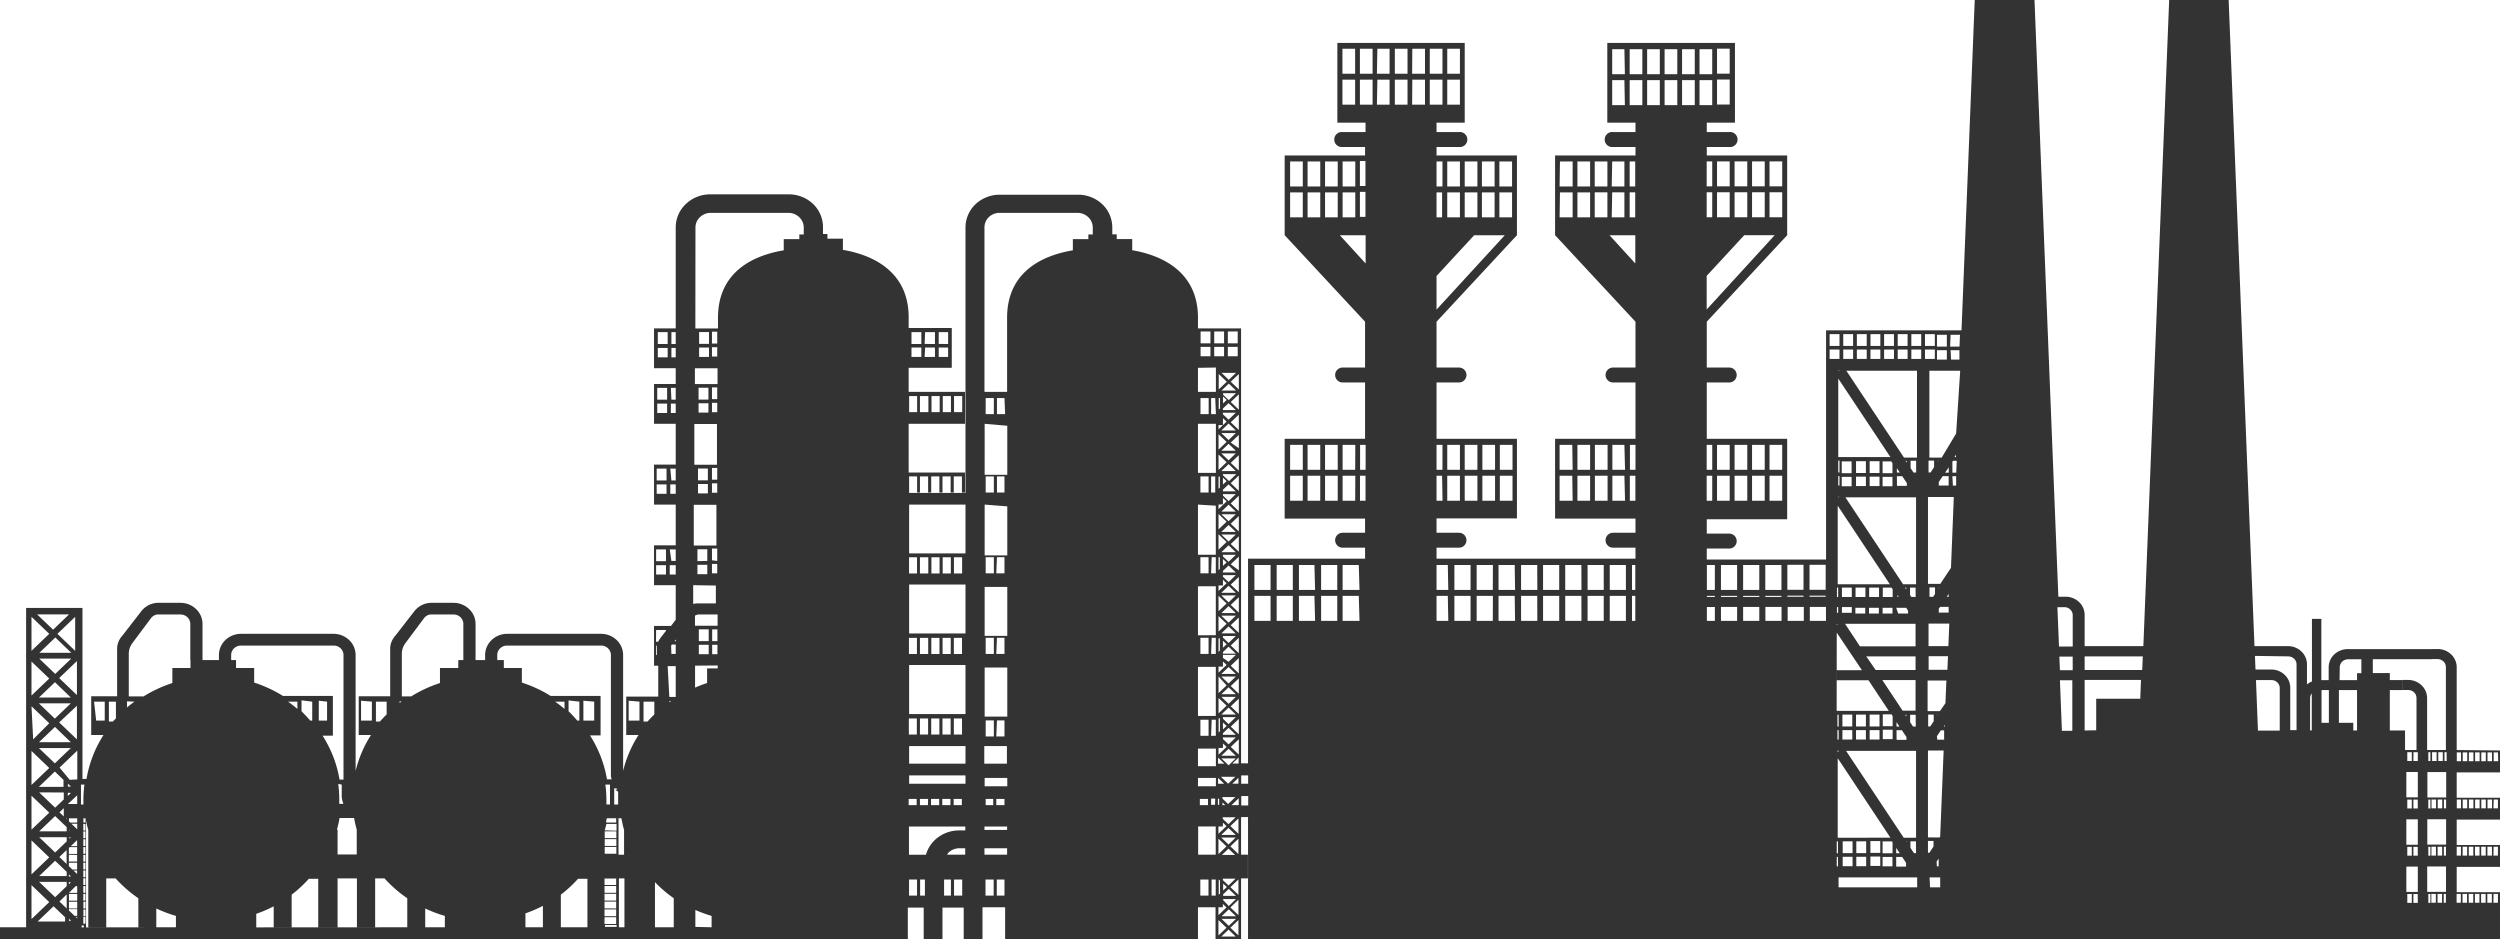<svg id="Layer_1" data-name="Layer 1" xmlns="http://www.w3.org/2000/svg" viewBox="0 0 266.16 100"><defs><style>.cls-1{fill:#333;}</style></defs><title>sector-petrochemicals-refineries</title><path class="cls-1" d="M604.61,328.13v-8.82a1.88,1.88,0,0,0-.59-1.36,2.06,2.06,0,0,0-1.43-.57H602v1.07h.57a.92.92,0,0,1,.63.25.84.84,0,0,1,.26.61v8.82h-2V322.6a1.88,1.88,0,0,0-.59-1.36,2.06,2.06,0,0,0-1.43-.57h-.57v1.07h.57a.92.92,0,0,1,.63.25.84.84,0,0,1,.26.61v5.53h-1.22v-2.08h-1.62v-4.3h1.37v-1.07h-1.37v-.74h-1.81v-1.48H602v-1.07h-9a2.06,2.06,0,0,0-1.43.57,1.88,1.88,0,0,0-.59,1.36v1.37h-.78v-6.52h-1v6.66a2,2,0,0,0-.53.32V319a1.88,1.88,0,0,0-.59-1.36,2.06,2.06,0,0,0-1.43-.57h-3.57l-2.75-68.81H574l-2.75,68.81H565v-3.33a1.88,1.88,0,0,0-.59-1.36,2.06,2.06,0,0,0-1.43-.57h-.78l-2.54-63.55h-6.36l-1.41,35.19H537.47v4.24h1.45l-.13.08v-.08h-1.32V297h0v4.24h0v6.61h-12.7v-1.17h2.39a.79.79,0,1,0,0-1.59h-2.39v-1.53h8.56V295h-8.56v-6h2.39a.79.79,0,1,0,0-1.59h-2.39v-4.88l8.56-9.21v-8.49h-8.56v-.9h2.39a.8.8,0,1,0,0-1.59h-2.39v-1h3v-8.49H514.18v8.49h3v1h-2.39a.8.8,0,1,0,0,1.59h2.39v.9h-8.56v8.49l8.56,9.21v4.88h-2.39a.79.79,0,1,0,0,1.59h2.39v6h-8.56v8.49h8.56V305h-2.39a.79.79,0,1,0,0,1.59h2.39v1.17H496v-1.17h2.39a.79.79,0,1,0,0-1.59H496v-1.53h8.56V295H496v-6h2.39a.79.79,0,1,0,0-1.59H496v-4.88l8.56-9.21v-8.49H496v-.9h2.39a.8.8,0,1,0,0-1.59H496v-1h3v-8.49H485.44v8.49h3v1H486a.8.8,0,1,0,0,1.59h2.39v.9h-8.56v8.49l8.56,9.21v4.88H486a.79.79,0,1,0,0,1.59h2.39v6h-8.56v8.49h8.56V305H486a.79.79,0,1,0,0,1.59h2.39v1.17H475.93v8.49h0v13.3h-.74V287.48h0v-4.24H470.6v-1.15c0-4.29-3-6.48-7-7.17v-1.19h-1.65v-.5h-.47v-.74a3.42,3.42,0,0,0-1.08-2.48,3.75,3.75,0,0,0-2.59-1h-8.29a3.75,3.75,0,0,0-2.59,1,3.42,3.42,0,0,0-1.08,2.48v57.09h-6v-1.87h6v-3h0v-.41h-6v-5.22h6v-3.36h-6v-5.21h6V307.2h-6V302h6v-1.24h-6V299h.85v1.72H441V299h.87v1.72h.33V299h.87v1.72h.33V299h.87v1.72h.33V299h.87v1.72h.33v-2.13h-6V293.4h6v-1.23h0V290h-6v-2.56h4.59v-4.24h-4.59v-1.15c0-4.29-3-6.48-7-7.17v-1.19h-1.65v-.5h-.47v-.74a3.42,3.42,0,0,0-1.08-2.48,3.75,3.75,0,0,0-2.59-1H418.7a3.75,3.75,0,0,0-2.59,1A3.42,3.42,0,0,0,415,272.5v10.74h-2.31v4.24H415v1.68h-2.31v4.24H415v4.34h-2.31V302H415v4.34h-2.31v4.24H415v3.68l-.5.66h-1.81v4.24h.45v3.28h-3.41v.51h0V325h0v1.53h1.31a12.61,12.61,0,0,0-1.64,3.82v-.29h0V318a2.19,2.19,0,0,0-.69-1.58,2.4,2.4,0,0,0-1.66-.66h-10a2.39,2.39,0,0,0-1.65.66,2.19,2.19,0,0,0-.69,1.58v.63H396V318a1,1,0,0,1,.31-.7,1.06,1.06,0,0,1,.74-.29h10a1.06,1.06,0,0,1,.74.29,1,1,0,0,1,.31.7V330.1h0v.63a2.12,2.12,0,0,0,.07.52h-.49a12.55,12.55,0,0,0-1.81-4.68H407V325h0v-2.12h0v-.51h-5.32a13.87,13.87,0,0,0-3.06-1.42v-1.55h-1.92v-.85h-4.85v.85H389.9V321a13.87,13.87,0,0,0-3.06,1.42h-1v-4.5a1.93,1.93,0,0,1,.36-1.14l2-2.68a1,1,0,0,1,.68-.4h2.46a1.07,1.07,0,0,1,.74.29,1,1,0,0,1,.31.7v3.89h1.3V314.7a2.18,2.18,0,0,0-.69-1.58,2.39,2.39,0,0,0-1.65-.66h-2.46a2.32,2.32,0,0,0-1.73.91l-2,2.58a2.11,2.11,0,0,0-.56,1.3v5.16h-3.35v.51h0V325h0v1.53h1.31a12.61,12.61,0,0,0-1.64,3.82V318a2.19,2.19,0,0,0-.69-1.58,2.4,2.4,0,0,0-1.66-.66h-9.86a2.39,2.39,0,0,0-1.65.66,2.19,2.19,0,0,0-.69,1.58v.63h1.3V318a1,1,0,0,1,.31-.7,1.07,1.07,0,0,1,.74-.29h9.86a1.06,1.06,0,0,1,.74.29,1,1,0,0,1,.31.7v13.28h-.42a12.55,12.55,0,0,0-1.81-4.68h1.1V325h0v-2.12h0v-.51h-5.32a13.87,13.87,0,0,0-3.06-1.42v-1.55h-1.93v-.85h-4.85v.85h-1.93V321a13.87,13.87,0,0,0-3.06,1.42h-1.58v-4.5a1.93,1.93,0,0,1,.36-1.14l2-2.68a1,1,0,0,1,.68-.4h2.46a1.07,1.07,0,0,1,.74.29,1,1,0,0,1,.31.7v3.89h1.3V314.7a2.18,2.18,0,0,0-.69-1.58,2.39,2.39,0,0,0-1.65-.66h-2.46a2.32,2.32,0,0,0-1.73.91l-2,2.58a2.11,2.11,0,0,0-.56,1.3v5.16h-2.76V325h0v1.53h1.31a12.55,12.55,0,0,0-1.81,4.68h-.43V313h-6v34h-2.89v1.31h96.76v-3.4h1.69v3.4h2v-3.4h2.26V341.8h0v6.47h2v-3.4h2.41v3.4H470.6v-3.4h1.87v3.4h2.72V341.8h.73v-2.53h-.73v-4h.74v13H609.22v-5h-4.61v-2.7h4.61v-2.33h-4.61v-2.7h4.61v-2.33h-4.61v-2.7h4.61v-2.33Zm-79.26-26.54h-.59v-2.66h.59Zm6.1-5.95h1.35v2.66h-1.35Zm0,3.29h1.35v2.66h-1.35Zm-1.86-3.29h1.35v2.66h-1.35Zm0,3.29h1.35v2.66h-1.35Zm-1.86-3.29h1.35v2.66h-1.35Zm0,3.29h1.35v2.66h-1.35Zm-1.87-3.29h1.35v2.66h-1.35Zm0,3.29h1.35v2.66h-1.35Zm-.51-3.29v2.66h-.59v-2.66Zm-.59-14.41v-3.58l4-4.33H532Zm0-9.82v-2.66h.59v2.66Zm6.69-5.95h1.35v2.66h-1.35Zm0,3.29h1.35v2.66h-1.35Zm-1.86-3.29h1.35v2.66h-1.35Zm0,3.29h1.35v2.66h-1.35Zm-1.86-3.29h1.35v2.66h-1.35Zm0,3.29h1.35v2.66h-1.35Zm-1.87-3.29h1.35v2.66h-1.35Zm0,3.29h1.35v2.66h-1.35Zm-.51-3.29v2.66h-.59v-2.66Zm.51-12h1.35v2.66h-1.35Zm0,3.29h1.35v2.66h-1.35ZM524,253.52h1.35v2.66H524Zm0,3.29h1.35v2.66H524Zm-1.86-3.29h1.35v2.66h-1.35Zm0,3.29h1.35v2.66h-1.35Zm-1.86-3.29h1.35v2.66h-1.35Zm0,3.29h1.35v2.66h-1.35Zm-1.86-3.29h1.35v2.66h-1.35Zm0,3.29h1.35v2.66h-1.35Zm-1.86-3.29h1.35v2.66h-1.35Zm-.51,5.95h-1.35v-2.66H516Zm0-3.29h-1.35v-2.66H516Zm.51,3.29v-2.66h1.35v2.66Zm0,6h.59v2.66h-.59Zm0,3.29h.59v2.66h-.59Zm-1.86-3.29H516v2.66h-1.35Zm0,3.29H516v2.66h-1.35Zm2.46,4.57v3l-2.74-3Zm-4.32-7.86h1.35v2.66h-1.35Zm0,3.29h1.35v2.66h-1.35ZM511,265.47h1.35v2.66H511Zm0,3.29h1.35v2.66H511Zm-1.86-3.29h1.35v2.66H509.1Zm0,3.29h1.35v2.66H509.1Zm7.45,26.88h.59v2.66h-.59Zm-6.1,5.95H509.1v-2.66h1.35Zm0-3.29H509.1v-2.66h1.35Zm1.86,3.29H511v-2.66h1.35Zm0-3.29H511v-2.66h1.35Zm1.86,3.29h-1.35v-2.66h1.35Zm0-3.29h-1.35v-2.66h1.35Zm1.86,3.29h-1.35v-2.66H516Zm0-3.29h-1.35v-2.66H516Zm.51,3.29v-2.66h.59v2.66Zm-19.94,0H496v-2.66h.59Zm6.1-5.95h1.35v2.66h-1.35Zm0,3.29h1.35v2.66h-1.35Zm-1.86-3.29h1.35v2.66h-1.35Zm0,3.29h1.35v2.66h-1.35ZM499,295.64h1.35v2.66H499Zm0,3.29h1.35v2.66H499Zm-1.86-3.29h1.35v2.66h-1.35Zm0,3.29h1.35v2.66h-1.35Zm-.51-3.29v2.66H496v-2.66ZM496,281.24v-3.58l4-4.33h3.26Zm0-9.82v-2.66h.59v2.66Zm6.69-5.95h1.35v2.66h-1.35Zm0,3.29h1.35v2.66h-1.35Zm-1.86-3.29h1.35v2.66h-1.35Zm0,3.29h1.35v2.66h-1.35ZM499,265.47h1.35v2.66H499Zm0,3.29h1.35v2.66H499Zm-1.86-3.29h1.35v2.66h-1.35Zm0,3.29h1.35v2.66h-1.35Zm-.51-3.29v2.66H496v-2.66Zm.51-12h1.35v2.66h-1.35Zm0,3.29h1.35v2.66h-1.35Zm-1.86-3.29h1.35v2.66h-1.35Zm0,3.29h1.35v2.66h-1.35Zm-1.86-3.29h1.35v2.66H493.4Zm0,3.29h1.35v2.66H493.4Zm-1.86-3.29h1.35v2.66h-1.35Zm0,3.29h1.35v2.66h-1.35Zm-1.86-3.29H491v2.66h-1.35Zm0,3.29H491v2.66h-1.35Zm-1.86-3.29h1.35v2.66h-1.35Zm-.51,5.95h-1.35v-2.66h1.35Zm0-3.29h-1.35v-2.66h1.35Zm.51,3.29v-2.66h1.35v2.66Zm0,6h.59v2.66h-.59Zm0,3.29h.59v2.66h-.59ZM486,265.47h1.35v2.66H486Zm0,3.29h1.35v2.66H486Zm2.45,4.57v3l-2.74-3Zm-4.32-7.86h1.35v2.66h-1.35Zm0,3.29h1.35v2.66h-1.35Zm-1.86-3.29h1.35v2.66h-1.35Zm0,3.29h1.35v2.66h-1.35Zm-1.86-3.29h1.35v2.66h-1.35Zm0,3.29h1.35v2.66h-1.35Zm7.45,26.88h.59v2.66h-.59Zm-6.1,5.95h-1.35v-2.66h1.35Zm0-3.29h-1.35v-2.66h1.35Zm1.86,3.29h-1.35v-2.66h1.35Zm0-3.29h-1.35v-2.66h1.35Zm1.86,3.29h-1.35v-2.66h1.35Zm0-3.29h-1.35v-2.66h1.35Zm1.86,3.29H486v-2.66h1.35Zm0-3.29H486v-2.66h1.35Zm.51,3.29v-2.66h.59v2.66Zm-9.52,12.79h-1.72v-2.66h1.72Zm0-3.29h-1.72v-2.66h1.72Zm2.37,3.29h-1.72v-2.66h1.72Zm0-3.29h-1.72v-2.66h1.72Zm2.37,3.29h-1.72v-2.66H483Zm0-3.29h-1.72v-2.66H483Zm2.36,3.29h-1.72v-2.66h1.72Zm0-3.29h-1.72v-2.66h1.72Zm2.37,3.29H486v-2.66h1.72Zm0-3.29H486v-2.66h1.72Zm.65,3.29h0Zm2.36,0h0Zm2.36,0h0Zm4.08,0H496v-2.66h1.2Zm0-3.29H496v-2.66h1.2Zm2.37,3.29h-1.72v-2.66h1.72Zm0-3.29h-1.72v-2.66h1.72Zm2.37,3.29h-1.72v-2.66H502Zm0-3.29h-1.72v-2.66H502Zm2.37,3.29H502.6v-2.66h1.72Zm0-3.29H502.6v-2.66h1.72Zm2.37,3.29H505v-2.66h1.72Zm0-3.29H505v-2.66h1.72ZM443,283.64H444v1.26H443Zm0,1.64H444v1H443Zm-1.45-1.64h1.05v1.26H441.5Zm0,1.64h1.05v1H441.5Zm-1.45-1.64h1.05v1.26h-1.05Zm0,1.64h1.05v1h-1.05Zm163.21,43.08h.23v.94h-.23Zm-.66,0h.48v.94h-.48Zm-.66,0h.48v.94h-.48Zm-.18,0v.94h-.22v-.94Zm-1.8,0h.46v.94H600Zm-.66,0h.48v.94h-.48Zm1.12,2.11v2.7h-1.22v-2.7Zm-1.12,13.93v-.94h.48v.94Zm1.12,0H600v-.94h.46Zm1.12-.94h.22v.94h-.22Zm-2.34-.22v-2.7h1.22v2.7Zm.1-3.86v-.94h.48v.94Zm1.12,0H600v-.94h.46Zm1.12-.94h.22v.94h-.22Zm-2.34-.23v-2.7h1.22v2.7Zm.1-3.86v-.94h.48v.94Zm1.12,0H600v-.94h.46Zm1.12-.94h.22v.94h-.22Zm-9.43-14.08a.84.84,0,0,1,.26-.61.92.92,0,0,1,.63-.25h1.41v1.48H594v.74h-1.86ZM591,321.75v3.48h-.78v-3.48Zm-4.33-3.59a.92.92,0,0,1,.63.25.84.84,0,0,1,.26.6v7h-.67v-4.52a1.88,1.88,0,0,0-.59-1.36,2.06,2.06,0,0,0-1.43-.57h-1.68l-.06-1.45Zm-3.43,2.52h1.64a.92.92,0,0,1,.63.25.84.84,0,0,1,.26.61v4.52h-2.32Zm-12.05-2.52-.06,1.45H565v-1.45Zm-29,20.92v-1.26h1.05v1.26Zm1.05.39v1h-1.05v-1Zm-4-2h-.53V329l5.61,8.46Zm1.45,1.64v-1.26h1.05v1.26Zm1.05.39v1h-1.05v-1Zm-2.5-.39v-1.26h1.05v1.26Zm1.05.39v1h-1.05v-1Zm-1.58-37.38,5.55,8.36h-5.55Zm3-3.09v1h-1.05v-1Zm-1.05-.39v-1.26h1.05v1.26Zm6.39,2.59v9.25h-1.38l-6.14-9.25Zm-3.89-2.2v1h-1.05v-1Zm-1.05-.39v-1.26h1.05v1.26Zm3.89,39.21h.06v.09Zm1.05,1.26h-.22l-.38-.57v-.69h.59Zm-1.31-1.64-6.14-9.25h7.45v9.25Zm-7.06-13.1h.13v1.26h-.13Zm.13,1.64v1h-.13v-1Zm-.13,2.2h.2l-.2.12Zm1.58-2.2v1h-1.05v-1Zm-1.05-.39v-1.26h1.05v1.26Zm2.5.39v1h-1.05v-1Zm-1.05-.39v-1.26h1.05v1.26Zm2.5.39v1h-1.05v-1Zm-1.05-.39v-1.26h1.05v1.26Zm8,0h-.11l.11-.17Zm-.78-1.16v-.09h.06Zm-.4.6-.37.56h-.22v-1.26h.59Zm-1.91,1,0,0h0Zm0-.43h-.29l-.31-.46v-.79h.59Zm-1-1.06-.13-.19h.13Zm-.74,1.06h-.31v-.47Zm-.31.39h.57l.49.73v.3h-1.05Zm2,1v0h-.07Zm2.3-.36.42-.63h.35l0,1h-.73Zm.32-2.67h-1.31v-3.26h2l-.1,2.41Zm-9-11h1.05v.61h-1.05Zm1.45,0h1.05v.61h-1.05Zm1.45,0h1.05v.61h-1.05Zm1.45,0H546l.2.31v.3h-1.05ZM548.47,300h0Zm1-.4.42-.63h.63v1h-1.05Zm.68-1,.38-.57v.57Zm.83-1.26h.4l-.05,1.26h-.41v-1.17Zm-.06,1.64h.4l0,1h-.35Zm-.4,12.84h-.2l.2-.31Zm-1.05,1.28.14-.21h.91v.61h-1.05Zm0-2.18v-.09h.06Zm-.4.6-.2.3h-.39v-1h.59Zm-4,.3v-.21l.14.21Zm2,1.64v0h-.07Zm3.52,1.21-.1,2.4h-2.11v-2.4Zm-.14,3.47-.06,1.45h-2v-1.45Zm.85-21.2h-.16l.17-.26Zm-1.93.48v-.09h.06Zm-.4.6-.37.56h-.22v-1.26h.59Zm-1.91,1,0,0h0Zm0-.43h-.28l-.31-.47v-.79h.59Zm-1-1.06-.13-.19h.13Zm-.74,1.06h-.31v-.47Zm-.31.39h.57l.49.73v.3h-1.05Zm2,1v0h-.07Zm4.06,1.21-.3,7.54-1.14,1.71h-1.31v-9.25Zm-4.06,10.64h-.46l-.14-.2v-.79h.59Zm-1-.8-.13-.19h.13Zm-1.45,0v.81h-1.05v-1h.93Zm-1.45.81h-1.05v-1h1.05Zm-1.45,0h-1.05v-1h1.05Zm-1.45,0h-1.05v-1h1.05Zm-1.45,0h-.13v-1h.13Zm-.13,1.07h.13v.61h-.13Zm.53,0h1.05v.61h-1.05Zm7.84,1.78v2.4h-5.92l-1.59-2.4Zm0,3.47v1.45h-4.25l-1-1.45Zm0,2.52v3.26h-1.38l-2.16-3.26Zm-2.44,3.84v1.07h-1.05v-1.26h.93Zm0,1.45v1h-1.05v-1Zm3.91,13.1h-.15v-1.26h.59v.59Zm-.15-1.64v-9.25h1.67l-.37,9.17-.06.09Zm3-43L549.78,297h-1.31V287.7h-1.32V297h-1.38l-6.14-9.25h12.12Zm-6.78,3.16v1.07h-1.05v-1.26h.93Zm0,1.46v1h-1.05v-1Zm-4.35-.39h-1.05v-1.26h1.05Zm0,.39v1h-1.05v-1Zm-1.45,15.69h0l-.13.08v-.08Zm-.13.89,2.68,4h-2.68v1.07h3.38l2.16,3.26h-5.55Zm0,23.88h.13v1h-.13Zm0-.39v-1.26h.13v1.26Zm4.88.39h1.05v1h-1.05Zm0-.39v-1.26h1l.06.09v1.17Zm1.83,0h-.38v-.57Zm-.38.39h.63l.42.63v.4h-1.05Zm2,1h0Zm2.3-.5.22-.33,0,.83h-.19Zm13.13-19.31h1.32v5.38h-1.11Zm0-1.07-.06-1.45h1.42v1.45Zm.47-6.71a.92.92,0,0,1,.63.25.84.84,0,0,1,.26.61v3.33h-1.46l-.17-4.18Zm-12.11-29h1l-.05,1.26h-1Zm0,1.64h.94l0,1h-.89Zm-1.45-1.64h1.05v1.26h-1.05Zm0,1.64h1.05v1h-1.05ZM548,283.85h1.05v1.26H548Zm0,1.64h1.05v1H548Zm-1.45-1.64h1.05v1.26h-1.05Zm0,1.64h1.05v1h-1.05Zm-1.45-1.64h1.05v1.26h-1.05Zm0,1.64h1.05v1h-1.05Zm-1.45-1.64h1.05v1.26h-1.05Zm0,1.64h1.05v1h-1.05Zm-1.45-1.64h1.05v1.26h-1.05Zm0,1.64h1.05v1h-1.05Zm-1.45-1.64h1.05v1.26h-1.05Zm0,1.64h1.05v1h-1.05Zm-1.45-1.64h1.05v1.26h-1.05Zm0,1.64h1.05v1h-1.05Zm-1.45-1.64h1.05v1.26h-1.05Zm0,1.64h1.05v1h-1.05Zm.92,3.09,5.55,8.36h-5.55Zm0,10.39h.13v1h-.13Zm0-.39v-1.26h.13v1.26Zm.13,2.59h0l-.13.08v-.08Zm-3.19,7.24h1.72v2.66h-1.72Zm1.72,3.29v.11h-1.72v-.11Zm-4.08-3.29h1.72v2.66h-1.72Zm1.72,3.29v.11h-1.72v-.11ZM531,308.43h1.72v2.66H531Zm1.72,3.29v.11H531v-.11Zm-4.08-3.29h1.72v2.66h-1.72Zm1.72,3.29v.11h-1.72v-.11Zm-4.08-3.29H528v2.66h-1.72Zm1.72,3.29v.11h-1.72v-.11Zm-2.37-3.29v2.66h-.85v-2.66Zm-8.82,0h.35v2.66h-.35Zm-7.75,5.95h-1.72v-2.66h1.72Zm0-3.29h-1.72v-2.66h1.72Zm2.37,3.29H509.7v-2.66h1.72Zm0-3.29H509.7v-2.66h1.72Zm2.37,3.29h-1.72v-2.66h1.72Zm0-3.29h-1.72v-2.66h1.72Zm2.36,3.29h-1.72v-2.66h1.72Zm0-3.29h-1.72v-2.66h1.72Zm.65,3.29v-2.66h.35v2.66h-.35Zm2.37,0h0Zm2.37,0h0Zm2.36,0h.87v-2.66h.85v.11h-.85v1.07h.85v1.48Zm2.37,0V312.9H528v1.48Zm2.36,0V312.9h1.72v1.48Zm2.37,0V312.9h1.72v1.48Zm2.37,0V312.9h1.72v1.48Zm2.36,0V312.9h1.72v1.48Zm-59.8,16.45v.89h-.74v-.89Zm-1,3.17h-.77l.77-.74Zm-1.83,11.83.77-.74.77.74Zm1.54.28-.77.74-.77-.74Zm-1.37-2V344h1.37l-.77.74Zm0-.45v-.17l.6-.57.77.74Zm0-.57v-.74l.39.37Zm-.33.32-.14.13v-1.63h0l.13.12Zm-66,3.55h.52v-.2h1.24v.2ZM352.37,335.4h-.2v.45h-.23v-.45h.43Zm-1.73-17-1.7,1.63-1.7-1.63Zm-3.39-.62,1.7-1.63,1.7,1.63Zm4,.88v3.62l-1.89-1.81Zm-.65,3.88h-3.39l1.7-1.63Zm.65.88V327l-1.89-1.81Zm-.65-.26-1.7,1.63-1.7-1.63Zm0,4.14h-3.39l1.7-1.63Zm0,.62-1.7,1.63-1.7-1.63Zm-.78,3.39v.74h-2.62l1.7-1.63ZM351.94,345v-.72h.23V345Zm.23.11v.72h-.23v-.72Zm-1.67-8.42h-.09v-.08Zm.12.12,0,0h-.23v0Zm0,.64-.07.07h-.15v-.07Zm-.19.19,0,0v0Zm.84.72h-.67l.67-.64Zm-.79.11h.79v.72h-.88v-.63Zm.79.83V340h-.88v-.72Zm-.88.83h.88v.72h-.51l-.37-.36Zm-.24.13-.77-.74.77-.74Zm1.12,2.25h0l0,0Zm0-1.55v.37l-.39-.37Zm-.65.63h-.23v-.22Zm0,.62-.23.22v-.22Zm.5.41h.16v.72h-.88v0Zm.16.83v.72h-.88v-.72Zm-.88.83h.88V345h-.88Zm1.53-.12v-.72h.23v.72Zm0-.83v-.72h.23v.72Zm0-.83v-.72h.23v.72Zm0-.83v-.72h.23v.72Zm0-.83v-.72h.23v.72Zm0-.83v-.72h.23V340Zm0-.83v-.72h.23v.72Zm0-.83v-.72h.23v.72Zm0-.83v-.72h.23v.72Zm0-.83V336h.23v.72Zm-.65-.12-.62-.59h.62Zm-.74-.71-.14-.14v-.32h-.24v.09l-.09-.09h1.21v.45Zm.74-2.91v.93h-1Zm-1,.07v-.33h.34Zm-.89,1.74.46-.44v.88Zm1.89-3,0,0h0Zm-.65.26h-.34v-.3h0Zm-.78.63v.74l-.92.88-1.7-1.63Zm.31,3.69v.45h-2.93l1.7-1.63Zm0,1.07v.45l-1.23,1.18-1.7-1.63Zm0,3.69v.45h-2.93l1.7-1.63Zm0,1.07v.45l-1.23,1.18-1.7-1.63Zm0,1.33V345l-.77-.74Zm.24,1.57h.88v.72H351l-.6-.58Zm.88.83v.15l-.16-.15Zm-.65.41h-.23v-.22Zm1.3-.41h.23v.72h-.23Zm27-9.29a12.38,12.38,0,0,0,.28-1.24h1.55a12.38,12.38,0,0,0,.28,1.24h0v2.64H379v-2.64Zm35.58-19.57.07-.14H415v1h-.46Zm4.91-8.72v1h-.56v-1Zm-.56-.39v-1.25h.56V308Zm.56-8.19v1h-.56v-1Zm-.56-.39v-1.25h.56v1.25Zm.56-8.19v1h-.56v-1Zm-.56-.39v-1.25h.56v1.25Zm.56-5.53v1h-.56v-1Zm-.56-.39v-1.26h.56v1.26Zm53.94,48.45.06.06v.6h-.14v-.66Zm-.38.66H472v-.66h.44ZM450,333.34V334h-.87v-.66Zm-1.2,0V334H448v-.66Zm22,.66v-.66h.87V334Zm2.41,0v-.29l.3.29Zm0-.69v-.17h1.37l-.77.74Zm-.47-1.59v-.62l.65.62Zm1.07,0-.77-.74h1.54l-.77.74Zm-1.07-2.14v-.64l.67.64ZM448,316.18h.87v1.72H448Zm1.2,0H450v1.72h-.87Zm-1.2-8.58h.87v1.72H448Zm1.2,0H450v1.72h-.87Zm23.31-14.2v5.22H470.6V293.4Zm1.15-2.54-.39.37v-.74Zm-.86,33.9h.14v1.37l-.14.13Zm-1.94-8.58h.87v1.72h-.87Zm1.2,0h.44v1.72H472Zm-1.2-8.58h.87v1.72h-.87Zm1.2,0h.44v1.72H472Zm.73-8.58h.14v1.17l-.14.13Zm.86.48-.39.37v-.74Zm-.39,2.47v-.68l.39.37-.86.82V302Zm.39,1.85-.86.82V303Zm-.86,1.34.86.82-.86.82Zm.86,3-.39.37v-.74Zm-.72-.55v1.24l-.14.13v-1.37Zm.33,3v-.61l.39.37-.86.82v-.58Zm.39,1.92-.86.82v-1.64Zm-.86,1.34.86.82-.86.82Zm.86,3-.39.37v-.74Zm-.72-.62v1.3l-.14.13v-1.44Zm.33,3v-.55l.39.37-.86.82v-.64Zm.39,2-.86.82V320.3Zm-.86,1.34.86.82-.86.82Zm.47,2.61.39.37-.39.37Zm0,1.59h1.37l-.77.74-.6-.57Zm0-.28v-.17l.6-.57.77.74Zm0-1.71v-.17h1.37l-.77.74Zm-.17-.45.77-.74.77.74Zm0-1.88h1.54l-.77.74Zm0-.28.77-.74.77.74Zm0-1.88h1.54l-.77.74Zm0-.28.77-.74.77.74Zm.17-1.71V318h1.37l-.77.74Zm0-.45v-.17l.6-.57.77.74Zm0-1.71v-.17h1.37l-.77.74Zm-.17-.45.77-.74.77.74Zm0-1.88h1.54l-.77.74Zm0-.28.77-.74.77.74Zm0-1.88h1.54l-.77.74Zm0-.28.77-.74.77.74Zm.17-1.71v-.17h1.37l-.77.74Zm0-.45v-.17l.6-.57.77.74Zm0-1.71v-.17h1.37l-.77.74Zm-.17-.45.77-.74.77.74Zm0-1.88h1.54l-.77.74Zm0-.28.77-.74.77.74Zm0-1.88h1.54l-.77.74Zm0-.28.77-.74.77.74Zm.17-1.71v-.15h1.37l-.77.74Zm0-.45v-.17l.6-.57.77.74Zm0-1.71v-.12h-.12l0,0h1.54l-.77.74Zm-.47-.57v-1.64l.86.82Zm.3.12.77-.74.77.74Zm0-1.88h1.54l-.77.74Zm-.3-.4v-1.64l.86.82Zm.3.12.77-.74.77.74Zm0-1.88h1.54l-.77.74Zm0-.28.77-.74.77.74Zm.17-.57v-.74l.39.37Zm0-1.15v-.09h0v-.08h1.37l-.77.74Zm0-.45v-.17l.6-.57.77.74Zm0,1.6-.47.45v-.45Zm-2.63,7.34h.23V299h.87v1.72H472V299h.44v1.72H470.6Zm1.87,1.24v5.22H470.6V302Zm0,8.58v5.21H470.6v-5.21Zm0,8.58v5.22H470.6v-5.22Zm-1.64,5.63h.87v1.71h-.87Zm1.2,0h.44v1.71H472Zm1.2,3v-.48l.39.37-.86.82v-.71Zm-.17,1.11h1.54l-.77.74Zm0-.28.77-.74.77.74Zm1-.94.86-.82v1.64Zm0-2.16.86-.82v1.64Zm0-2.16.86-.82v1.64Zm0-2.16.86-.82v1.64Zm0-2.16.86-.82v1.64Zm0-2.16.86-.82v1.64Zm0-2.16.86-.82v1.64Zm0-2.16.86-.82v1.64Zm0-2.16.86-.82v1.64Zm0-2.16.86-.82V309Zm0-2.16.86-.82v1.64Zm0-2.16.86-.82v1.64Zm0-2.16.86-.82v1.64Zm0-2.16.86-.82v1.64Zm0-2.16.86-.82v1.64Zm0-2.16.86-.82V296Zm0-2.16.86-.82v1.64Zm0-2.16.86-.82v1.64Zm0-2.16.86-.82v1.64Zm.56.94h-1.54l.77-.74Zm-.77-1.14-.77-.74h1.54Zm-.21.2-.86.82v-1.64Zm-.56,1.22h1.54l-.77.74-.6-.57V290h-.05Zm-.16.52v1.1l-.14.13v-1.24Zm-.44,1.71H472v-1.71h.44Zm-.77,0h-.87v-1.71h.87Zm-21.67,0h-.87v-1.71H450Zm-1.2,0H448v-1.71h.87Zm1.43,1.24v5.22h-2.41V293.4Zm-2.3,7.34V299h.87v1.72h.33V299H450v1.72H448Zm2.3,1.24v5.22h-2.41V302Zm0,8.58v5.21h-2.41v-5.21Zm0,8.58v5.22h-2.41v-5.22Zm-2.3,5.63h.87v1.71H448Zm1.2,0H450v1.71h-.87Zm23.31,3v1.87H470.6v-1.87Zm0,3.12v.89H470.6v-.89Zm-22.21.89h-2.41v-.89h2.41ZM445.81,334h0v-.66h0V333h0Zm-38.37,4.45h1.24v.72h-1.24Zm0-.11v-.72h1.24v.72Zm0-.83v-.72h1.24v.72Zm0-.83v0h0c.06-.22.13-.45.18-.68h1.08v.72Zm12-19.75v1h-.56v-1Zm-.56-.39v-1.25h.56v1.25Zm25.37,16.8V334h-.87v-.66Zm-1.2.66h-.87v-.66h.87Zm-1.2,0H441v-.66h.87Zm-1.2,0h-.85v-.66h.85Zm3.94,0v-.66h.87V334Zm-25.13-19.1h-2.41v-1.08a1.07,1.07,0,0,1,.35-.12h2.06Zm-2,1.64v-1.26h1.05v1.26Zm1.05.39v1h-1.05v-1Zm-3.49-.39h-.14l.14-.18Zm4.45,2.59v.31h-1.13V321q-.66.21-1.28.49v-2.34Zm-5,3.82-.14.1v-.13h.14Zm-33.82,9.42h0Zm26.77,13.56h1.24v.72h-1.24Zm0-.11v-.72h1.24v.72Zm0-.83v-.72h1.24V345Zm0-.83v-.72h1.24v.72Zm0-.83v-.72h1.24v.72Zm0-.83v-.69h1.24v.69Zm1.24-7.1v.45h-1.06c0-.15,0-.3.07-.45h1.55a12.38,12.38,0,0,0,.28,1.24h0v2.64h-.59V335.4Zm33,3.88h-1.83v-3h6v-1h0v1.41h-.63a3.75,3.75,0,0,0-2.59,1A3.48,3.48,0,0,0,441.64,339.28Zm6.21-3h2.41v.36h-2.41Zm2.41,2.31v.68h-2.41v-.68Zm20.34.68v-3h1.87v3Zm2.63-3v-.41l.39.37-.86.82v-.78Zm.6.16.77.74h-1.54Zm-1.07,1.14.86.82-.86.82Zm.3-.12h1.54l-.77.74Zm1.83.12v1.64l-.86-.82Zm-.86-1.34.86-.82v1.64Zm-.21-.2-.6-.57v-.17h1.37Zm.42-4.32.65-.62v.62Zm0-2.14.67-.64v.64Zm-.48-46h1.05v1.26h-1.05Zm0,1.64h1.05v1h-1.05Zm-1.45-1.64h1.05v1.26h-1.05Zm0,1.64h1.05v1h-1.05Zm-1.45-1.64h1.05v1.26h-1.05Zm0,1.64h1.05v1h-1.05Zm1.63,2.2V290H470.6v-2.56ZM448.33,271.4a1.66,1.66,0,0,1,1.15-.46h8.29a1.67,1.67,0,0,1,1.15.46,1.52,1.52,0,0,1,.48,1.1v.74h-.47v.5h-1.65v1.19c-4.07.69-7,2.87-7,7.17V290h-2.41V272.5A1.52,1.52,0,0,1,448.33,271.4Zm-.48,56.31h2.41v1.87h-2.41Zm-2,3.12v.89h-6v-.89ZM441,326.48v-1.71h.87v1.71Zm1.2,0v-1.71h.87v1.71Zm1.2,0v-1.71h.87v1.71Zm2.08,0h-.87v-1.71h.87Zm-4.81-1.71v1.71h-.85v-1.71Zm4.81-8.58v1.72h-.87v-1.72Zm-1.2,0v1.72h-.87v-1.72Zm-1.2,0v1.72h-.87v-1.72Zm-1.2,0v1.72H441v-1.72Zm-1.2,0v1.72h-.85v-1.72Zm4.81-8.58v1.72h-.87v-1.72Zm-1.2,0v1.72h-.87v-1.72Zm-1.2,0v1.72h-.87v-1.72Zm-1.2,0v1.72H441v-1.72Zm-1.2,0v1.72h-.85v-1.72Zm4.81-17.16v1.71h-.87v-1.71Zm-1.2,0v1.71h-.87v-1.71Zm-1.2,0v1.71h-.87v-1.71Zm-1.2,0v1.71H441v-1.71Zm-1.2,0v1.71h-.85v-1.71Zm-23.6-17.95a1.52,1.52,0,0,1,.48-1.1,1.66,1.66,0,0,1,1.15-.46H427a1.67,1.67,0,0,1,1.15.46,1.53,1.53,0,0,1,.48,1.1v.74h-.47v.5H426.5v1.19c-4.07.69-7,2.87-7,7.17v1.15h-2.41Zm.39,12.39v-1.26h1.05v1.26Zm1.05.39v1h-1.05v-1Zm-4-1.64H415v1.26h-.46Zm-.4,2.68h-1.05v-1h1.05Zm0-1.42h-1.05v-1.26h1.05Zm.4,1.42v-1H415v1Zm2.5,1.17h2.41v1.68h-2.41Zm.39,3.33v-1.26h1.05v1.26Zm1.05.39v1h-1.05v-1Zm-4-1.64H415v1.26h-.46Zm-.4,2.68h-1.05v-1h1.05Zm0-1.42h-1.05v-1.26h1.05Zm.4,1.42v-1H415v1Zm2.5,1.17h2.41v4.34h-2.41Zm.39,6v-1.26h1.05v1.26Zm1.05.39v1h-1.05v-1Zm-4-1.64H415v1.26h-.46Zm-.4,2.68h-1.05v-1h1.05Zm0-1.42h-1.05v-1.26h1.05Zm.4,1.42v-1H415v1Zm2.5,1.17h2.41v4.34h-2.41Zm.39,6v-1.26h1.05V308Zm1.05.39v1h-1.05v-1Zm-4-1.64H415V308h-.46Zm-.4,2.68h-1.05v-1h1.05Zm0-1.42h-1.05v-1.26h1.05Zm.4,1.42v-1H415v1Zm4.91,1.17v1.9h-2.06a2.78,2.78,0,0,0-.35.06v-2Zm-6.36,4.73h1.05v.09l-.44.57a3.77,3.77,0,0,0-.39.59h-.23Zm0,2.68v-1h.09a1.47,1.47,0,0,0,0,.32V318Zm1.23,1.17H415v3.28h-.68Zm-3,3.78V325h-1.15v-2.12Zm.43,2.12v-2.12h1.15v1.36c-.25.25-.5.5-.72.76Zm-3,7.27a2.4,2.4,0,0,0,.3.19c0,.27,0,.54,0,.82s0,.37,0,.55h-.42v-1.72C408.72,332.2,408.76,332.26,408.81,332.31Zm-.57-.56v2.12h-.38c0-.18,0-.37,0-.55a12.44,12.44,0,0,0-.11-1.57Zm-1.68-8.83V325h-1.15v-2.12Zm-1.58,0V325h-.22a13.41,13.41,0,0,0-.93-1v-1.15Zm-1.58,0v.78q-.47-.41-1-.78Zm-17.36,0v0l-.2.14v-.18Zm-3.15,0V325h-1.15v-2.12Zm.43,2.12v-2.12h1.14v1.36c-.25.25-.49.5-.72.76Zm-3.64,6.71v.62h0V333a2.13,2.13,0,0,0,.16.79v.07h-.42c0-.18,0-.37,0-.55a12.44,12.44,0,0,0-.11-1.57Zm-1.56-8.83V325H377v-2.12Zm-1.58,0V325h-.21c-.29-.34-.6-.66-.93-1v-1.16Zm-1.58,0v.78q-.47-.41-1-.78Zm-17.35,0v0c-.27.2-.54.4-.79.62v-.65Zm-4.3,0h1.14V325H353.3Zm1.58,2.12v-2.12h.75v1.78c-.11.12-.22.22-.33.34Zm-2.6,6.71a12.44,12.44,0,0,0-.11,1.57c0,.19,0,.37,0,.55h-.26v-2.12Zm-1.57-.51L349.4,330l1.89-1.81v3.07Zm.58-17.35v3.62l-1.89-1.81Zm-.65-.26-1.7,1.63-1.7-1.63Zm-4,.26,1.89,1.81-1.89,1.81Zm0,4.76,1.89,1.81-1.89,1.81Zm0,4.76,1.89,1.81L346.59,327Zm0,4.76,1.89,1.81-1.89,1.81Zm0,4.76,1.89,1.81-1.89,1.81Zm0,4.76,1.89,1.81-1.89,1.81Zm0,4.76,1.89,1.81-1.89,1.81Zm.65,3.88,1.7-1.63,1.23,1.18v.45Zm3.16.62h1.53v-.2h.23v.2h-1.76Zm2,0V335.64c.06.34.15.67.24,1h0V347h1.91V341.8h1a13.55,13.55,0,0,0,2.42,2.11V347h1.91v-2a13.88,13.88,0,0,0,2.09.79V347Zm18.12,0v-1.44a13.9,13.9,0,0,0,1.86-.8V347h1.91v-3.47a13.51,13.51,0,0,0,1.83-1.69h1V347H379V341.8h2.06V347H383V341.8h1a13.55,13.55,0,0,0,2.42,2.11V347h1.91v-2a13.88,13.88,0,0,0,2.09.79V347ZM399,345.52a13.9,13.9,0,0,0,1.86-.8V347h1.91v-3.47a13.51,13.51,0,0,0,1.83-1.69h1V347H399Zm9.95,1.44V341.8h.59V347h-.59Zm3.84-4.76a13.58,13.58,0,0,0,2,1.71V347h-2Zm4.3,4.76v-1.8a13.91,13.91,0,0,0,1.73.63V347Zm22.75-3.33v-1.71h.85v1.71Zm1.18,0v-1.71h.51v1.71Zm2.55,0v-1.71h.73v1.71Zm1.93,0h-.87v-1.71h.87Zm-1.61-4.36a1.6,1.6,0,0,1,.15-.22,1.68,1.68,0,0,1,1.15-.46h.63v.68Zm4.09,4.36v-1.71h.87v1.71Zm1.2,0v-1.71H450v1.71Zm21.67,0v-1.71h.87v1.71Zm1.2,0v-1.71h.44v1.71Zm1.2,1.24v-.35l.39.37-.86.82v-.84Zm-.47,1.36.86.82-.86.82Zm.3,1.76.77-.74.77.74Zm1.83-.12-.86-.82.86-.82Zm0-2.16-.86-.82.86-.82Zm0-2.16-.86-.82.86-.82Zm-1.06-1-.6-.57v-.15h1.35Zm-.7-3.25.7-.67.7.67Zm2.06-5.27v-1h.74v1Zm63.59,8.72v-1.06h8.37v1.06Zm9.69-1.06h1.13l0,1.06h-1.08ZM565,326.05v-5.38h6l-.08,2h-4.69v3.36Zm24,0V322.6a.81.81,0,0,1,.18-.49v3.93Zm4.6,0v-.82h-1.53v-3.48H594v4.3Zm8.31,18.34v-.94h.48v.94Zm.66,0v-.94h.48v.94Zm.89,0h-.23v-.94h.23Zm5.07-.94H609v.94h-.48Zm-.66,0h.48v.94h-.48Zm-.66,0h.48v.94h-.48Zm-.66,0h.48v.94h-.48Zm-.66,0h.48v.94h-.48Zm-.66,0h.48v.94h-.48Zm-.18,0v.94h-.45v-.94Zm-1.58-.22h-2v-2.7h2Zm-1.55-3.86v-.94h.48v.94Zm.66,0v-.94h.48v.94Zm.89,0h-.23v-.94h.23Zm5.07-.94H609v.94h-.48Zm-.66,0h.48v.94h-.48Zm-.66,0h.48v.94h-.48Zm-.66,0h.48v.94h-.48Zm-.66,0h.48v.94h-.48Zm-.66,0h.48v.94h-.48Zm-.18,0v.94h-.45v-.94Zm-1.58-.23h-2v-2.7h2Zm-1.55-3.86v-.94h.48v.94Zm.66,0v-.94h.48v.94Zm.89,0h-.23v-.94h.23Zm5.07-.94H609v.94h-.48Zm-.66,0h.48v.94h-.48Zm-.66,0h.48v.94h-.48Zm-.66,0h.48v.94h-.48Zm-.66,0h.48v.94h-.48Zm-.66,0h.48v.94h-.48Zm-.18,0v.94h-.45v-.94Zm-1.58-.22h-2v-2.7h2Zm1.58-3.86h-.45v-.94h.45Zm.66,0h-.48v-.94h.48Zm.66,0h-.48v-.94h.48Zm.66,0h-.48v-.94h.48Zm.66,0h-.48v-.94h.48Zm.66,0h-.48v-.94h.48Zm.66,0h-.48v-.94H609Z" transform="translate(-343.06 -248.28)"/></svg>